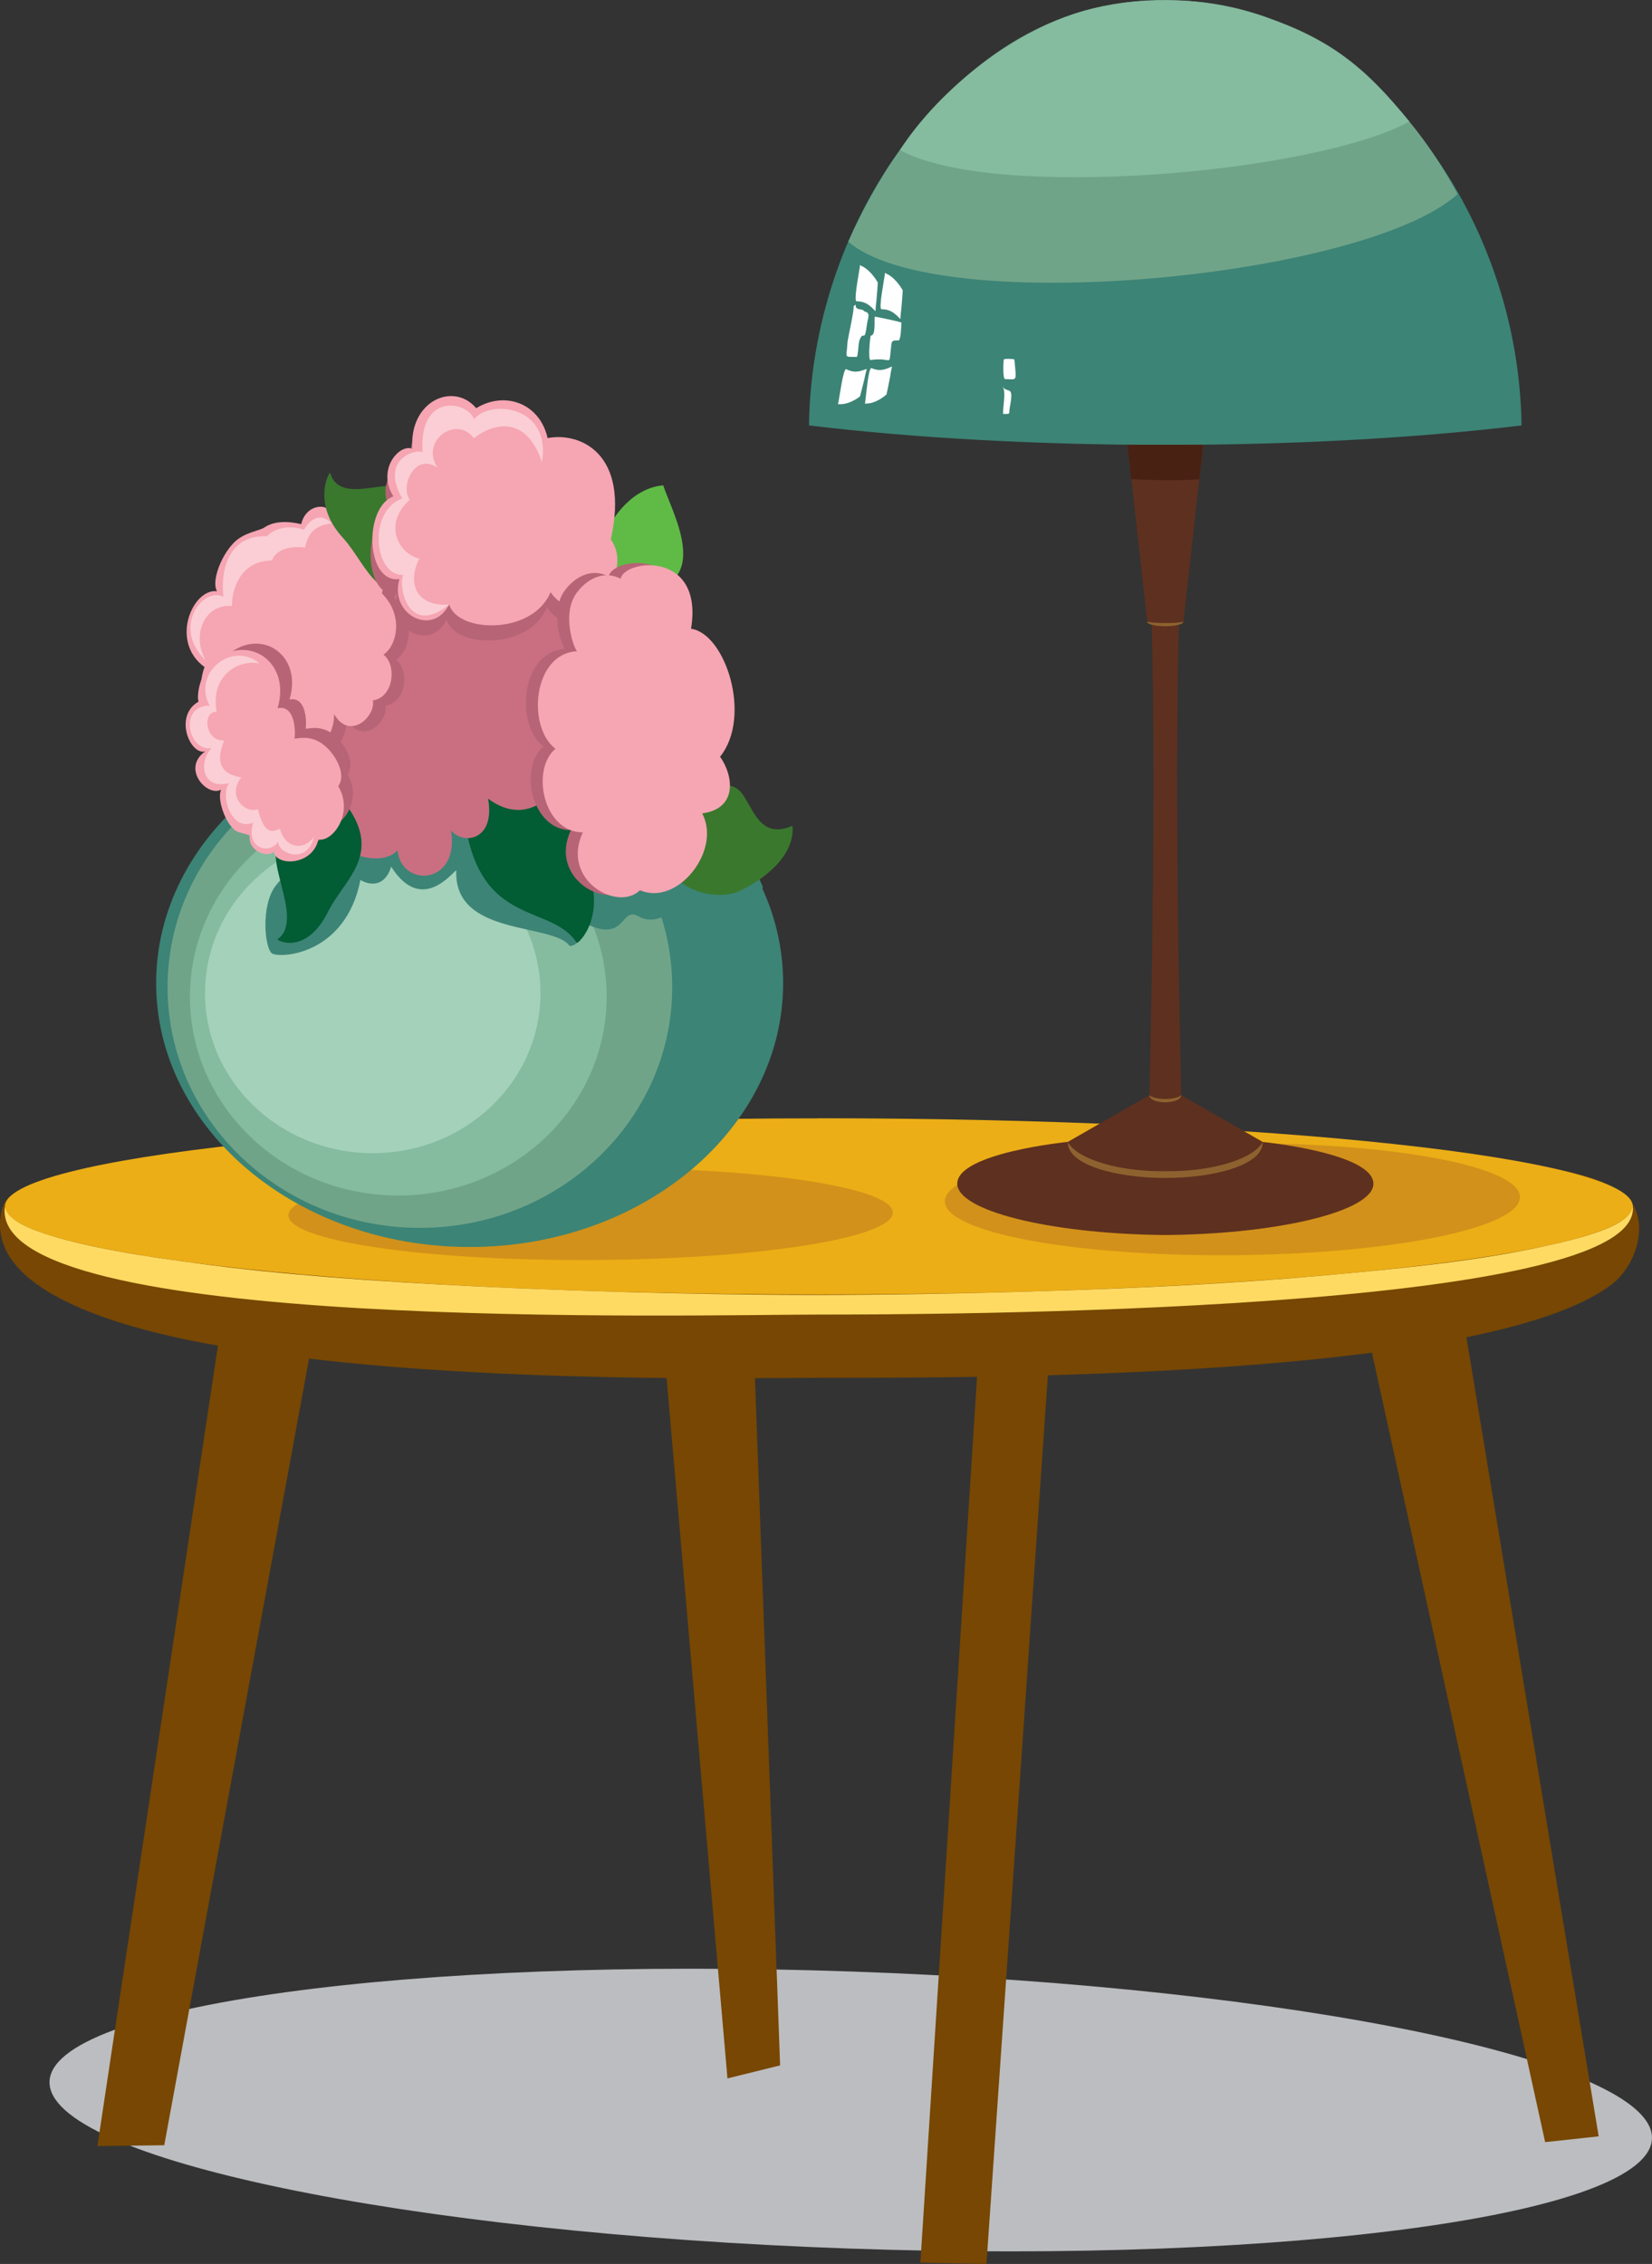 <?xml version="1.0" encoding="UTF-8"?>
<svg xmlns="http://www.w3.org/2000/svg" width="54" height="74" viewBox="0 0 54 74" fill="none">
  <rect x="0" y="0" width="54" height="74" fill="#333333" stroke="none"/>
  <g clip-path="url(#clip0_4724_14268)">
    <path fill-rule="evenodd" clip-rule="evenodd" d="M27.876 64.443C42.339 64.949 54.036 67.388 53.999 69.887C53.963 72.386 42.206 74.003 27.742 73.496C13.279 72.989 1.583 70.551 1.619 68.052C1.655 65.552 13.41 63.936 27.876 64.443Z" fill="#BCBDC0"></path>
    <path fill-rule="evenodd" clip-rule="evenodd" d="M24.451 38.844L21.332 39.782L23.779 67.935L25.5 67.51L24.451 38.844Z" fill="#774703"></path>
    <path fill-rule="evenodd" clip-rule="evenodd" d="M26.893 37.729C40.451 37.729 51.949 37.12 53.359 39.342C53.885 40.175 53.398 41.446 52.679 41.987C48.565 45.107 31.648 45.034 26.893 45.034C24.917 45.034 15.662 45.241 8.556 44.207C7.701 44.082 4.252 43.63 2.002 42.462C0.825 41.856 -0.024 41.046 1.88491e-05 39.983C0.01 39.596 0.114 39.252 0.364 39.074C2.738 37.391 13.942 37.729 26.893 37.729Z" fill="#774703"></path>
    <path fill-rule="evenodd" clip-rule="evenodd" d="M26.767 36.552C41.461 36.552 53.371 37.842 53.371 39.43C53.371 41.017 41.461 42.311 26.767 42.311C12.073 42.311 0.163 41.023 0.163 39.433C0.163 37.842 12.073 36.555 26.767 36.555V36.552Z" fill="#EBAE16"></path>
    <path fill-rule="evenodd" clip-rule="evenodd" d="M19.301 38.173C13.845 38.197 9.425 38.893 9.427 39.723C9.429 40.556 13.854 41.212 19.31 41.185C24.767 41.162 29.186 40.466 29.184 39.636C29.182 38.803 24.757 38.147 19.301 38.17V38.173Z" fill="#D2911A"></path>
    <path fill-rule="evenodd" clip-rule="evenodd" d="M15.352 23.51C21.012 23.51 25.599 27.372 25.599 32.135C25.599 36.898 21.012 40.76 15.352 40.76C9.692 40.76 5.104 36.898 5.104 32.135C5.104 27.372 9.692 23.51 15.352 23.51Z" fill="#3C8476"></path>
    <path fill-rule="evenodd" clip-rule="evenodd" d="M13.726 24.398C18.281 24.398 21.973 27.92 21.973 32.266C21.973 36.612 18.281 40.134 13.726 40.134C9.17 40.134 5.478 36.609 5.478 32.266C5.478 27.923 9.17 24.398 13.726 24.398Z" fill="#70A489"></path>
    <path fill-rule="evenodd" clip-rule="evenodd" d="M13.019 26.079C16.779 26.079 19.83 28.989 19.83 32.578C19.83 36.167 16.781 39.077 13.019 39.077C9.257 39.077 6.209 36.167 6.209 32.578C6.209 28.989 9.257 26.079 13.019 26.079Z" fill="#85BB9F"></path>
    <path fill-rule="evenodd" clip-rule="evenodd" d="M12.184 27.23C15.213 27.23 17.667 29.573 17.667 32.462C17.667 35.352 15.211 37.694 12.184 37.694C9.158 37.694 6.701 35.352 6.701 32.462C6.701 29.573 9.158 27.23 12.184 27.23Z" fill="#A4D1BA"></path>
    <path fill-rule="evenodd" clip-rule="evenodd" d="M18.626 30.921C19.769 30.848 17.536 26.907 17.983 27.428C19.9 29.671 20.835 22.738 15.444 25.346C12.429 26.805 9.954 27.72 9.01 28.952C8.514 29.598 8.653 31.032 8.9 31.169C9.194 31.329 11.298 31.198 11.781 28.765C12.211 29.007 12.624 28.882 12.786 28.328C13.774 29.884 14.777 28.521 14.915 28.445C14.82 30.624 18.068 30.149 18.626 30.924V30.921Z" fill="#3C8476"></path>
    <path fill-rule="evenodd" clip-rule="evenodd" d="M24.937 28.992C24.495 30.329 22.393 30.052 22.194 29.645C22.15 29.554 21.553 30.341 20.864 29.948C20.201 29.569 20.539 31.206 18.502 29.805C18.488 29.796 17.57 29.082 17.568 29.074C17.745 28.447 18.65 27.425 19.366 27.431C21.257 27.448 22.519 27.393 24.189 28.232C24.33 28.302 24.582 28.407 24.781 28.677C24.84 28.756 24.89 28.89 24.937 28.992Z" fill="#3C8476"></path>
    <path fill-rule="evenodd" clip-rule="evenodd" d="M18.854 30.819C18.91 30.851 19.915 29.907 19.097 28.083C18.454 26.647 18.568 24.393 16.123 25.13C15.284 25.383 15.07 26.522 15.337 27.556C16.026 30.221 18.087 29.621 18.854 30.819Z" fill="#025C34"></path>
    <path fill-rule="evenodd" clip-rule="evenodd" d="M11.262 26.467C10.211 27.74 12.393 28.486 12.993 27.795C13.126 29.039 15.036 28.929 14.743 27.143C15.138 27.629 16.201 27.478 15.954 26.103C17.881 27.559 19.41 24.323 18.33 23.301C19.541 23.569 20.15 21.291 20.158 21.177C20.158 21.166 21.027 20.869 20.201 20.286C17.966 18.701 15.066 18.541 14.049 18.952C13.939 18.856 13.155 18.497 12.561 18.789C11.422 19.345 10.168 20.871 10.017 21.25C9.43 22.704 10.655 24.795 10.677 24.801C11.204 24.973 10.386 24.918 10.913 25.445C11.012 25.544 10.1 25.788 11.015 26.048C11.243 26.112 10.99 26.796 11.257 26.47L11.262 26.467Z" fill="#C96F81"></path>
    <path fill-rule="evenodd" clip-rule="evenodd" d="M11.065 16.764C10.818 16.659 10.374 16.788 10.255 17.303C10.155 17.277 9.488 17.108 9.046 17.414C8.891 17.522 8.374 17.571 8.039 17.924C7.585 18.401 7.325 19.22 7.505 19.494C6.706 19.395 5.949 21.142 7.097 21.973C6.728 22.919 7.274 24.315 8.342 24.297C8.806 25.369 11.32 25.25 11.332 23.511C11.842 24.396 12.699 23.581 12.599 23.062C13.284 22.969 13.386 21.897 12.946 21.568C13.403 21.253 13.607 20.268 12.891 19.561C13.442 17.763 11.206 16.823 11.068 16.764H11.065Z" fill="#B66476"></path>
    <path fill-rule="evenodd" clip-rule="evenodd" d="M10.655 16.598C10.408 16.493 9.963 16.622 9.845 17.134C9.745 17.108 9.078 16.939 8.636 17.245C8.48 17.353 7.963 17.399 7.629 17.755C7.175 18.232 6.915 19.051 7.095 19.325C6.296 19.226 5.539 20.974 6.687 21.804C6.318 22.75 6.864 24.146 7.932 24.128C8.396 25.2 10.91 25.081 10.922 23.342C11.432 24.227 12.289 23.412 12.189 22.893C12.874 22.8 12.976 21.728 12.536 21.399C12.992 21.084 13.196 20.1 12.48 19.392C13.031 17.595 10.796 16.654 10.658 16.595L10.655 16.598Z" fill="#F6A5B3"></path>
    <path fill-rule="evenodd" clip-rule="evenodd" d="M10.978 26.144C10.177 26.476 10.643 26.954 9.294 27.452C8.396 27.784 10.024 30.038 9.07 30.703C9.075 30.761 10.015 31.215 10.721 29.805C11.277 28.693 12.592 27.892 11.201 26.15C11.153 26.089 11.034 26.118 10.978 26.141V26.144Z" fill="#025C34"></path>
    <path fill-rule="evenodd" clip-rule="evenodd" d="M9.461 22.866C10.049 22.741 10.022 23.72 9.988 23.813C10.022 23.848 10.417 23.679 10.84 23.965C11.216 24.221 11.648 24.909 11.359 25.305C11.862 26.149 11.182 27.064 10.738 26.971C10.568 27.781 9.444 27.824 9.345 27.364C9.061 27.562 8.578 27.28 8.59 26.921C8.595 26.793 8.58 26.849 8.235 26.738C7.891 26.627 7.546 25.742 7.699 25.412C7.255 25.648 6.449 24.742 7.201 24.215C6.733 24.343 6.204 23.108 6.993 22.657C6.927 22.467 7.032 21.751 7.478 21.381C8.522 20.516 9.903 21.39 9.464 22.866H9.461Z" fill="#B66476"></path>
    <path fill-rule="evenodd" clip-rule="evenodd" d="M9.073 23.149C9.687 23.018 9.66 24.04 9.624 24.136C9.658 24.171 10.07 23.996 10.514 24.297C10.908 24.561 11.359 25.284 11.056 25.698C11.58 26.58 10.871 27.536 10.405 27.439C10.228 28.284 9.053 28.331 8.949 27.85C8.65 28.057 8.148 27.763 8.16 27.387C8.165 27.256 8.148 27.311 7.789 27.195C7.43 27.078 7.07 26.155 7.228 25.811C6.764 26.059 5.922 25.112 6.709 24.561C6.218 24.693 5.667 23.405 6.49 22.933C6.42 22.735 6.531 21.986 6.997 21.602C8.09 20.699 9.529 21.611 9.073 23.155V23.149Z" fill="#F6A5B3"></path>
    <path fill-rule="evenodd" clip-rule="evenodd" d="M21.679 15.864C21.992 16.826 23.473 19.363 20.558 19.363C18.672 19.363 19.811 16.019 21.679 15.864Z" fill="#5FBB46"></path>
    <path fill-rule="evenodd" clip-rule="evenodd" d="M22.784 26.72C22.992 25.934 23.573 25.453 24.085 25.773C24.573 26.079 24.692 27.527 25.903 26.991C25.983 27.783 25.298 28.567 24.226 29.1C23.114 29.653 20.963 28.619 22.184 27.218C22.276 27.113 22.774 26.755 22.784 26.72Z" fill="#3A782D"></path>
    <path fill-rule="evenodd" clip-rule="evenodd" d="M10.374 42.937L7.325 42.648L3.184 70.147L5.369 70.12L10.374 42.937Z" fill="#774703"></path>
    <path fill-rule="evenodd" clip-rule="evenodd" d="M34.359 43.414L32.034 43.484L30.085 73.959L32.245 74L34.359 43.414Z" fill="#774703"></path>
    <path fill-rule="evenodd" clip-rule="evenodd" d="M44.563 42.928L47.774 42.744L52.257 69.829L50.507 70.018L44.563 42.928Z" fill="#774703"></path>
    <path fill-rule="evenodd" clip-rule="evenodd" d="M14.138 18.573C14.017 17.559 13.543 18.022 13.39 16.327C13.289 15.197 11.153 16.709 10.791 15.453C10.742 15.447 10.196 16.479 11.211 17.582C12.009 18.451 12.415 20.163 14.089 18.838C14.148 18.791 14.145 18.646 14.138 18.573Z" fill="#3A782D"></path>
    <path fill-rule="evenodd" clip-rule="evenodd" d="M15.468 13.839C16.378 13.271 17.522 13.656 17.781 14.815C18.825 14.611 20.446 15.31 19.825 18.127C20.66 19.312 18.837 21.253 17.878 19.851C17.301 21.261 14.861 21.191 14.599 20.25C14.06 21.337 12.648 20.565 12.992 19.423C11.891 19.572 11.83 17.078 12.796 16.72C12.238 15.82 13.012 14.981 13.41 15.167C13.296 13.597 14.745 12.962 15.473 13.836L15.468 13.839Z" fill="#B66476"></path>
    <path fill-rule="evenodd" clip-rule="evenodd" d="M15.563 13.344C16.483 12.776 17.638 13.161 17.9 14.32C18.954 14.116 20.595 14.815 19.966 17.632C20.808 18.817 18.968 20.757 17.997 19.356C17.413 20.766 14.949 20.696 14.682 19.755C14.138 20.842 12.711 20.07 13.058 18.928C11.944 19.077 11.883 16.583 12.859 16.225C12.296 15.325 13.08 14.486 13.48 14.672C13.364 13.102 14.83 12.467 15.565 13.341L15.563 13.344Z" fill="#F6A5B3"></path>
    <path fill-rule="evenodd" clip-rule="evenodd" d="M19.895 18.843C20.021 18.206 22.619 17.908 22.199 20.478C23.325 20.638 24.201 23.353 23.148 24.661C23.602 25.31 23.711 26.362 22.563 26.513C23.208 27.734 21.738 29.56 20.531 29.024C19.798 29.747 17.932 28.689 18.66 27.134C17.369 27.134 16.949 25.08 17.767 24.401C16.823 23.682 17.029 21.279 18.473 21.215C18.359 21.107 17.983 20.032 18.424 19.356C18.653 19.009 19.213 18.503 19.893 18.841L19.895 18.843Z" fill="#B66476"></path>
    <path fill-rule="evenodd" clip-rule="evenodd" d="M20.286 18.917C20.412 18.279 23.007 17.982 22.589 20.551C23.716 20.711 24.592 23.426 23.538 24.734C23.992 25.383 24.102 26.435 22.953 26.587C23.599 27.81 22.128 29.636 20.922 29.097C20.189 29.82 18.323 28.762 19.051 27.207C17.759 27.207 17.34 25.156 18.157 24.475C17.213 23.758 17.42 21.352 18.864 21.288C18.75 21.183 18.373 20.105 18.815 19.429C19.043 19.083 19.604 18.576 20.284 18.914L20.286 18.917Z" fill="#F6A5B3"></path>
    <path fill-rule="evenodd" clip-rule="evenodd" d="M40.279 37.37C35.087 37.407 30.883 38.258 30.886 39.269C30.888 40.279 35.099 41.066 40.291 41.028C45.483 40.99 49.686 40.14 49.684 39.129C49.682 38.118 45.471 37.332 40.279 37.37Z" fill="#D2911A"></path>
    <path fill-rule="evenodd" clip-rule="evenodd" d="M38.089 13.009H38.407L38.419 14.255L39.371 14.142L38.684 20.317C38.643 20.399 38.538 20.349 38.538 20.39C38.41 25.409 38.509 30.658 38.609 35.797L41.276 37.326C41.259 37.326 44.883 37.681 44.893 38.689C44.902 39.566 41.919 40.317 38.233 40.367H38.092H37.951C34.264 40.317 31.281 39.566 31.291 38.686C31.301 37.681 34.922 37.323 34.907 37.323L37.575 35.794C37.674 30.655 37.774 25.406 37.645 20.387C37.645 20.346 37.541 20.396 37.5 20.314L36.813 14.139L37.764 14.253L37.776 13.003H38.094L38.089 13.009Z" fill="#5E301F"></path>
    <path fill-rule="evenodd" clip-rule="evenodd" d="M38.09 38.751H38.196C39.822 38.739 41.429 38.159 41.276 37.329C40.953 37.909 39.602 38.506 38.182 38.488H38.09H37.997C36.577 38.506 35.225 37.912 34.903 37.329C34.75 38.159 36.356 38.739 37.983 38.751H38.087H38.09Z" fill="#5E301F"></path>
    <path fill-rule="evenodd" clip-rule="evenodd" d="M38.09 38.503C39.67 38.503 41.293 38.087 41.274 37.329C40.951 37.912 39.548 38.299 38.133 38.282H38.09H38.046C36.628 38.299 35.225 37.909 34.905 37.329C34.886 38.087 36.51 38.503 38.09 38.503Z" fill="#8E622F"></path>
    <path fill-rule="evenodd" clip-rule="evenodd" d="M38.089 36.03C38.344 36.03 38.611 35.948 38.609 35.797C38.538 35.873 38.31 35.922 38.089 35.922C37.868 35.922 37.64 35.873 37.57 35.797C37.567 35.948 37.834 36.03 38.089 36.03Z" fill="#8E622F"></path>
    <path fill-rule="evenodd" clip-rule="evenodd" d="M38.089 20.469H38.102C38.395 20.466 38.684 20.413 38.682 20.317C38.584 20.355 38.337 20.37 38.089 20.364C37.842 20.367 37.594 20.352 37.497 20.317C37.497 20.411 37.783 20.466 38.077 20.469H38.089Z" fill="#8E622F"></path>
    <path fill-rule="evenodd" clip-rule="evenodd" d="M38.068 0.02C31.803 -0.064 26.538 6.671 26.444 13.906C33.49 14.754 42.701 14.754 49.735 13.906C49.643 6.592 44.276 -0.108 38.092 0.02H38.07H38.068Z" fill="#3C8476"></path>
    <path fill-rule="evenodd" clip-rule="evenodd" d="M27.728 7.897C30.611 10.42 44.57 9.103 47.645 6.348C45.308 1.975 41.611 -0.072 38.092 0.021C34.318 -0.078 31.373 2.17 29.415 4.906C28.73 5.858 28.165 6.924 27.728 7.897Z" fill="#70A489"></path>
    <path fill-rule="evenodd" clip-rule="evenodd" d="M46.067 3.973C42.999 5.657 32.485 6.589 29.415 4.905C30.711 2.907 33.24 0.874 35.718 0.279C37.543 -0.161 39.499 -0.085 41.344 0.547C43.485 1.281 44.64 2.202 46.07 3.976L46.067 3.973Z" fill="#85BB9F"></path>
    <path fill-rule="evenodd" clip-rule="evenodd" d="M28.102 8.753C28.082 8.904 27.895 9.845 28 9.848C28.233 9.851 28.376 9.918 28.589 10.145C28.638 10.198 28.602 10.166 28.648 9.834C28.655 9.775 28.696 9.239 28.694 9.237C28.546 8.974 28.325 8.756 28.152 8.689C28.094 8.666 28.116 8.634 28.102 8.756V8.753Z" fill="white"></path>
    <path fill-rule="evenodd" clip-rule="evenodd" d="M27.973 9.962C27.942 10.169 28.218 10.07 28.245 10.177C28.475 10.221 28.369 10.381 28.342 10.585C28.252 11.27 28.235 10.748 28.094 11.124C28.053 11.235 28.051 11.666 28.002 11.666C27.563 11.66 27.677 11.716 27.701 11.203C27.706 11.086 27.944 10.064 27.898 10.014L27.973 9.956V9.962Z" fill="white"></path>
    <path fill-rule="evenodd" clip-rule="evenodd" d="M28.601 10.35C28.645 10.355 29.468 10.521 29.465 10.548C29.461 10.626 29.451 11.13 29.368 11.127C29.118 11.124 29.152 11.142 29.116 11.457C29.055 11.99 29.155 11.666 28.456 11.768C28.364 11.78 28.444 10.964 28.465 10.967C28.65 10.982 28.56 10.347 28.601 10.352V10.35Z" fill="white"></path>
    <path fill-rule="evenodd" clip-rule="evenodd" d="M32.81 11.753C32.798 11.823 32.772 12.391 32.856 12.391C33.252 12.397 33.23 12.505 33.157 11.75C33.157 11.733 32.818 11.713 32.81 11.753Z" fill="white"></path>
    <path fill-rule="evenodd" clip-rule="evenodd" d="M32.779 12.645C32.941 12.875 33.157 12.554 33.007 13.323C32.965 13.533 33.065 13.533 32.786 13.53C32.788 13.239 32.888 12.802 32.776 12.647L32.779 12.645Z" fill="white"></path>
    <path fill-rule="evenodd" clip-rule="evenodd" d="M28.917 9.013C28.898 9.164 28.711 10.105 28.815 10.108C29.048 10.111 29.191 10.178 29.405 10.402C29.453 10.455 29.417 10.423 29.463 10.091C29.47 10.032 29.512 9.493 29.509 9.49C29.361 9.228 29.14 9.01 28.968 8.943C28.91 8.92 28.931 8.887 28.917 9.01V9.013Z" fill="white"></path>
    <path fill-rule="evenodd" clip-rule="evenodd" d="M27.41 13.126C27.441 12.977 27.568 12.021 27.662 12.068C27.878 12.173 28.031 12.176 28.301 12.068C28.361 12.045 28.318 12.056 28.257 12.383C28.247 12.441 28.111 12.957 28.111 12.957C27.89 13.131 27.619 13.227 27.437 13.21C27.376 13.204 27.386 13.245 27.41 13.126Z" fill="white"></path>
    <path fill-rule="evenodd" clip-rule="evenodd" d="M28.284 13.108C28.308 12.96 28.388 11.995 28.487 12.033C28.708 12.124 28.861 12.118 29.126 11.992C29.186 11.963 29.143 11.978 29.097 12.31C29.089 12.368 28.98 12.893 28.978 12.893C28.767 13.082 28.497 13.198 28.317 13.19C28.257 13.19 28.269 13.228 28.288 13.105L28.284 13.108Z" fill="white"></path>
    <path fill-rule="evenodd" clip-rule="evenodd" d="M17.714 15.109C18.034 13.257 16.024 13.047 15.498 13.697C15.223 13.067 13.677 12.869 13.813 14.783C13.636 14.658 12.393 14.978 13.148 16.292C12.015 16.7 12.223 18.835 13.18 18.791C13.01 19.184 13.345 20.842 14.684 19.761C13.612 19.84 13.291 19.062 13.711 18.255C13.146 18.162 12.434 17.227 13.393 16.33C13.075 15.91 13.549 14.777 14.303 15.287C13.721 14.41 14.922 13.551 15.488 14.326C16.049 13.874 17.189 13.498 17.714 15.112V15.109Z" fill="#FACED4"></path>
    <path fill-rule="evenodd" clip-rule="evenodd" d="M10.84 17.114C10.789 17.047 10.366 16.61 9.934 17.312C9.189 17.07 8.74 17.484 8.73 17.53C7.597 17.469 7.194 18.436 7.301 19.502C6.636 19.173 5.595 20.504 6.726 21.585C6.25 20.758 6.68 19.73 7.582 19.808C7.582 19.086 7.988 18.317 8.886 18.323C9.107 17.76 9.968 17.897 9.973 17.897C10.041 17.586 10.172 17.178 10.837 17.111L10.84 17.114Z" fill="#FACED4"></path>
    <path fill-rule="evenodd" clip-rule="evenodd" d="M6.857 23.064C5.808 23.064 6.165 24.591 6.917 24.451C6.483 24.905 6.597 25.832 7.488 25.596C7.194 25.992 7.548 27.192 8.281 26.889C8.005 27.719 8.798 27.958 9.097 27.512C9.07 27.888 10.036 28.296 10.269 27.346C9.903 27.85 9.294 27.693 9.15 27.084C8.808 27.262 8.614 27.154 8.427 26.441C8.063 26.624 7.386 26.05 7.888 25.409C7.378 25.331 6.976 25.057 7.328 24.203C6.699 24.241 6.602 23.248 7.082 23.265C6.866 22.068 7.813 21.541 8.488 21.687C7.58 20.924 6.272 22.01 6.854 23.067L6.857 23.064Z" fill="#FACED4"></path>
    <path fill-rule="evenodd" clip-rule="evenodd" d="M39.33 14.535C38.852 14.535 37.723 14.541 36.854 14.535C36.867 14.64 36.942 15.316 36.981 15.662C37.641 15.7 38.67 15.709 39.204 15.668L39.33 14.535Z" fill="#482113"></path>
    <path fill-rule="evenodd" clip-rule="evenodd" d="M53.359 39.345C54.111 42.974 29.755 42.968 26.813 42.968C22.706 42.968 -0.413 43.589 0.16 39.432C0.209 39.855 0.903 40.166 1.823 40.437C3.437 40.912 5.748 41.197 6.447 41.294C9.167 41.666 12.366 41.888 15.485 42.042C20.007 42.266 24.34 42.328 26.609 42.328C28.878 42.328 31.432 42.284 34.082 42.202C37.065 42.112 40.174 41.963 43.118 41.704C45.635 41.483 48.05 41.241 50.162 40.804C51.74 40.478 53.475 40.029 53.359 39.345Z" fill="#FFDA62"></path>
  </g>
  <defs>
    <clipPath id="clip0_4724_14268">
      <rect width="54" height="74" fill="white"></rect>
    </clipPath>
  </defs>
</svg>
